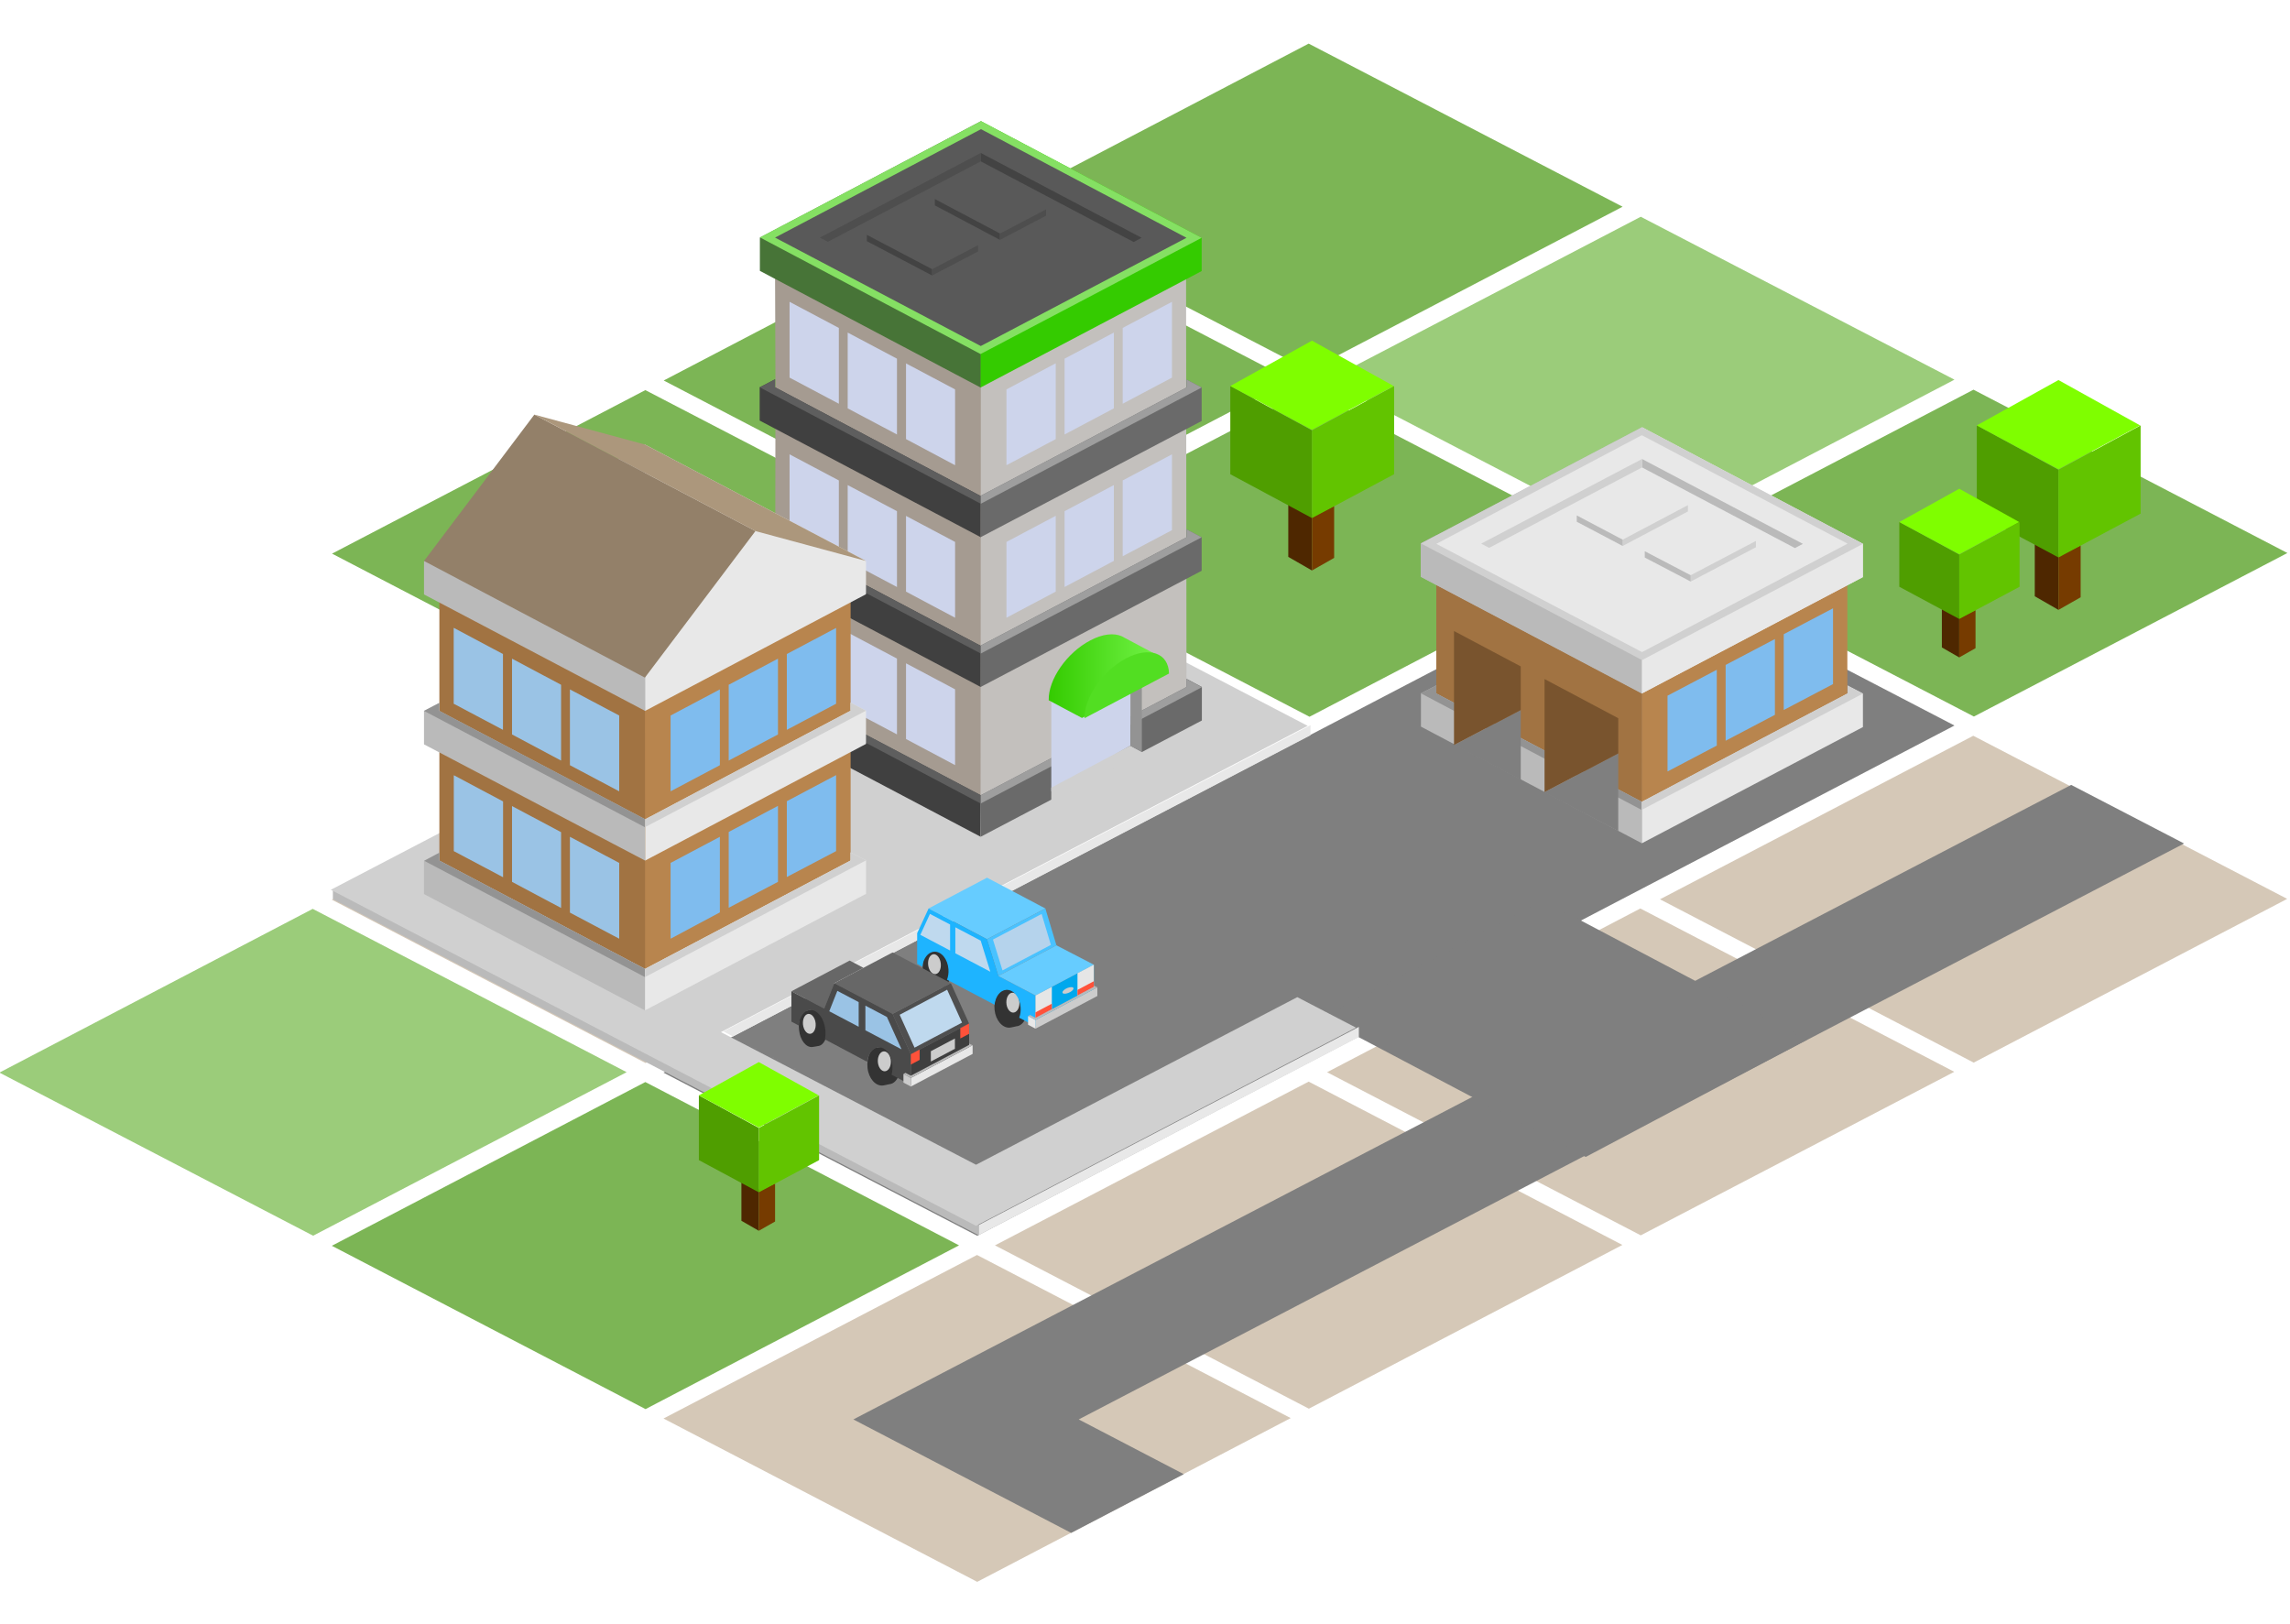 <svg viewBox="0 0 671 476" xmlns="http://www.w3.org/2000/svg" xml:space="preserve" style="fill-rule:evenodd;clip-rule:evenodd;stroke-linejoin:round;stroke-miterlimit:2"><path d="m934 1295.5 148.5 78.1-148.4 78.4-148.5-78.2 148.4-78.3Z" style="fill:#d5c8b7" transform="matrix(.619 0 0 .612 -291.872 -425.107)"/><path d="m777 1212.7 148.5 78.2-148.4 78.4-148.5-78.2 148.4-78.4Z" style="fill:#7cb555" transform="matrix(.619 0 0 .612 -291.872 -425.107)"/><path d="m1091 1212.5 148.5 78.2-148.4 78.4-148.6-78.2 148.5-78.4ZM1248 1129.6l148.6 78.2-148.4 78.3-148.5-78.1 148.3-78.4ZM777 1047l148.5 78.2-148.4 78.4-148.5-78.2L777 1047ZM1405.6 1046.9l148.6 78.1-148.4 78.4-148.5-78.2 148.3-78.3ZM934 964.1l148.6 78.2-148.4 78.4-148.5-78.2L934 964.1Z" style="fill:#d5c8b7" transform="matrix(.619 0 0 .612 -291.872 -425.107)"/><path d="m777 881.4 148.6 78.1-148.4 78.4-148.5-78.2L777 881.4Z" style="fill:#7cb555" transform="matrix(.619 0 0 .612 -291.872 -425.107)"/><path d="m619.55 1129.78 148.6 78.2-148.4 78.3-148.5-78.1 148.3-78.4Z" style="fill:#9bcc7a" transform="matrix(.619 0 0 .612 -291.872 -425.107)"/><path d="m934 798.4 148.6 78.2L934.2 955l-148.5-78.2L934 798.4ZM1091 715.5l148.6 78.1-148.4 78.4-148.6-78 148.4-78.5ZM1091.2 881.3l148.6 78.1-148.4 78.4-148.5-78.2 148.3-78.3Z" style="fill:#7cb555" transform="matrix(.619 0 0 .612 -291.872 -425.107)"/><path d="m1248.2 798.4 148.5 78-148.4 78.4-148.5-78.1 148.4-78.3Z" style="fill:#9bcc7a" transform="matrix(.619 0 0 .612 -291.872 -425.107)"/><path d="m1405.7 881.2 148.6 78.2-148.4 78.3-148.6-78.1 148.4-78.4Z" style="fill:#7cb555" transform="matrix(.619 0 0 .612 -291.872 -425.107)"/><g><path d="m2050.64 1590.38 111.75 58.01-1094.19 570.15 103.98 54.18-111.46 58.16-215.607-112.34 1205.527-628.16Z" style="fill:#7f7f7f" transform="matrix(.296 0 0 .296 -.107 -240.76)"/></g><g><path d="m2913 656.4-4.7-2.7V643l4.7 2.2v11.2Z" style="fill:#4e2700" transform="matrix(1.477 0 0 1.477 -3918.077 -802.334)"/><path d="m2913 656.4 4.4-2.5v-10.3l-4.4 2.2v10.6Z" style="fill:#763b00" transform="matrix(1.477 0 0 1.477 -3918.077 -802.334)"/><path d="M2913 646v-17.4l-16.2-8.8v17.5l16.2 8.7Z" style="fill:#4f9e00" transform="matrix(1.477 0 0 1.477 -3918.077 -802.334)"/><path d="M2913 646v-17.4l16.3-8.8v17.5L2913 646Z" style="fill:#62c400" transform="matrix(1.477 0 0 1.477 -3918.077 -802.334)"/><path d="m2913 628.5 16.2-8.7-16.2-9-16.2 9 16.2 8.7Z" style="fill:#7ffe00" transform="matrix(1.477 0 0 1.477 -3918.077 -802.334)"/><g><path d="m2913 656.4-4.7-2.7V643l4.7 2.2v11.2Z" style="fill:#4e2700" transform="matrix(1.477 0 0 1.477 -3699.344 -790.79)"/><path d="m2913 656.4 4.4-2.5v-10.3l-4.4 2.2v10.6Z" style="fill:#763b00" transform="matrix(1.477 0 0 1.477 -3699.344 -790.79)"/><path d="M2913 646v-17.4l-16.2-8.8v17.5l16.2 8.7Z" style="fill:#4f9e00" transform="matrix(1.477 0 0 1.477 -3699.344 -790.79)"/><path d="M2913 646v-17.4l16.3-8.8v17.5L2913 646Z" style="fill:#62c400" transform="matrix(1.477 0 0 1.477 -3699.344 -790.79)"/><path d="m2913 628.5 16.2-8.7-16.2-9-16.2 9 16.2 8.7Z" style="fill:#7ffe00" transform="matrix(1.477 0 0 1.477 -3699.344 -790.79)"/></g><g><path d="m2913 656.4-4.7-2.7V643l4.7 2.2v11.2Z" style="fill:#4e2700" transform="translate(-2583.606 -518.895) scale(1.084)"/><path d="m2913 656.4 4.4-2.5v-10.3l-4.4 2.2v10.6Z" style="fill:#763b00" transform="translate(-2583.606 -518.895) scale(1.084)"/><path d="M2913 646v-17.4l-16.2-8.8v17.5l16.2 8.7Z" style="fill:#4f9e00" transform="translate(-2583.606 -518.895) scale(1.084)"/><path d="M2913 646v-17.4l16.3-8.8v17.5L2913 646Z" style="fill:#62c400" transform="translate(-2583.606 -518.895) scale(1.084)"/><path d="m2913 628.5 16.2-8.7-16.2-9-16.2 9 16.2 8.7Z" style="fill:#7ffe00" transform="translate(-2583.606 -518.895) scale(1.084)"/></g><g><path d="m1248.2 963.9 148.5 78.1-462.6 244.3-148.5-78.1 462.6-244.3Z" style="fill:#7f7f7f" transform="matrix(.619 0 0 .612 -291.872 -425.107)"/><path d="m-6236.93 2399.07 218.99-115.96-260.76-137.6-218.99 115.96 260.76 137.6Z" style="fill:#7f7f7f" transform="matrix(.296 0 0 .296 2310.768 -371.11)"/><path d="M2302.92 2730.11v-10l376.4-196.18-376.4 135.71-252.71-131.26 581.26-303.14v10l-571.66 298.13 243.11 126.27 376.4-135.71v10l-376.4 196.18Z" style="fill:#e8e8e8" transform="matrix(.296 0 0 .296 -394.923 -446.174)"/><path d="M1663.73 2397.51v-10l639.19 332.6v10l-639.19-332.6Z" style="fill:#bababa" transform="matrix(.296 0 0 .296 -394.923 -446.174)"/><path d="m1422.95 1378.23 148.31-78.4 157.1 82.8-277.74 146.65 120.75 63.5 152.08-80.25 27.77 14.6-179.85 94.9-305.42-160.9 157-82.9Z" style="fill:#d0d0d0" transform="matrix(.619 0 0 .612 -686.688 -633.48)"/><path d="m61.219 8.1 32.409 17.054-32.37 17.095L28.85 25.195 61.219 8.1Z" style="fill:#6cf" transform="matrix(-.528 0 0 .528 321.539 252.906)"/><path d="M1.947 73.465V56.348l32.389 17.117V90.58L1.947 73.465Z" style="fill:#00a8ed" transform="matrix(-.528 0 0 .528 321.539 252.906)"/><path d="m54.949 62.64 6.311-20.39-32.408-17.055-6.146 20.448L54.95 62.641l-.001-.001Z" style="fill:#49c2ff" transform="matrix(-.528 0 0 .528 321.539 252.906)"/><path d="m52.64 59.554 5.3-17.115-27.016-14.212-5.13 17.172L52.64 59.554Z" style="fill:#b5d3ec" transform="matrix(-.528 0 0 .528 321.539 252.906)"/><path d="M48.692 91.318c-1.092-.078-3.526-.722-3.737-.737-3.996-.288-6.602-5.568-5.998-11.233.603-5.664 4.336-10.03 8.331-9.741 1.095.078 3.994.532 4.207.547 3.994.286 6.132 5.758 5.529 11.421-.604 5.664-4.336 10.03-8.332 9.743Z" style="fill:#333" transform="matrix(-.528 0 0 .528 321.539 252.906)"/><ellipse cx="3255.32" cy="2236.55" rx="28.11" ry="53.023" style="fill:#ccc" transform="matrix(-.068 -.002 .001 .055 515.913 177.302)"/><path d="M89.557 69.472c-.952-.076-3.023-.516-3.207-.531-3.48-.28-5.8-5.582-5.274-11.071.526-5.49 3.777-9.72 7.258-9.441.953.076 4.068.867 4.254.882 3.478.279 4.752 5.229 4.226 10.718-.526 5.489-3.777 9.72-7.257 9.443Z" style="fill:#333" transform="matrix(-.528 0 0 .528 321.539 252.906)"/><ellipse cx="3255.32" cy="2236.55" rx="28.11" ry="53.023" style="fill:#ccc" transform="matrix(-.066 .005 .005 .055 477.477 143.243)"/><path d="M83.434 64.698 57.052 78.606c-.476-4.505-3.092-8.005-6.482-8.249-4.005-.286-7.586 4.08-7.991 9.743-.149 2.08.15 4.047.787 5.719l-9.03 4.762V73.464L54.95 62.64l6.292-20.373 32.39-17.095 6.367 13.718v17.074l-2.893 1.527c-.458-4.536-3.083-8.068-6.489-8.312-4.005-.286-7.585 4.077-7.99 9.743-.151 2.101.156 4.09.808 5.775l-.001.001Z" style="fill:#1eb4ff" transform="matrix(-.528 0 0 .528 321.539 252.906)"/><ellipse cx="3096.06" cy="2177.15" rx="15.009" ry="6.384" style="fill:#ccc" transform="matrix(-.108 .04 .009 .119 627.715 -92.705)"/><path d="m1.945 56.401 20.761-10.758L54.95 62.641 34.336 73.464 1.946 56.4l-.001.001Z" style="fill:#6cf" transform="matrix(-.528 0 0 .528 321.539 252.906)"/><path d="M78.81 35.627V50.06L59.39 60.298l5.35-17.257 14.07-7.414Zm2.91-1.531 11.183-5.893 5.327 11.618-16.51 8.704v-14.43.001Z" style="fill:#bfd9ee" transform="matrix(-.528 0 0 .528 321.539 252.906)"/><path d="M34.325 87.1-.003 68.96v4.799l34.328 18.14v-4.8.001Z" style="fill:#ccc" transform="matrix(-.528 0 0 .528 321.539 252.906)"/><path d="m34.323 87.1 4.128-2.182v4.8l-4.128 2.181v-4.8.001Z" style="fill:#e8e8e8" transform="matrix(-.528 0 0 .528 321.539 252.906)"/><path d="m38.45 84.919-1.138-.613-2.987 1.588L1.947 68.759v-.735L0 68.96l34.326 18.151 4.125-2.192h-.001Z" style="fill:#bababa" transform="matrix(-.528 0 0 .528 321.539 252.906)"/><path d="m1.945 56.349 9.083 4.78v12.433L1.945 68.76V56.349Zm23.309 12.336 9.083 4.78V85.9l-9.083-4.802V68.685Z" style="fill:#e6e6e6" transform="matrix(-.528 0 0 .528 321.539 252.906)"/><path d="M11.028 70.388v3.076l-9.083-4.78v-3.12l9.083 4.824Zm14.228 7.644 9.08 4.824v3.043l-9.08-4.815v-3.052Z" style="fill:#ff523a" transform="matrix(-.528 0 0 .528 321.539 252.906)"/><g><path d="m23.665 29.978-5.55 14.004L.002 34.43l32.154-16.95 7.59 4.002-16.08 8.495-.001.001Z" style="fill:#676767" transform="matrix(.531 0 0 .531 231.89 272.185)"/><path d="m55.84 46.908 32.133-16.972 10.088 22.289-32.153 16.951-10.069-22.268h.001Z" style="fill:#4f4f4f" transform="matrix(.531 0 0 .531 231.89 272.185)"/><path d="m59.744 47.397 26.19-13.832 8.222 18.166L67.95 65.547l-8.206-18.15Z" style="fill:#bfd9ee" transform="matrix(.531 0 0 .531 231.89 272.185)"/><path d="M65.908 69.176v16.95l32.153-16.95V52.225L65.908 69.176Z" style="fill:#3f3f3f" transform="matrix(.531 0 0 .531 231.89 272.185)"/><path d="m55.796 13.007 32.173 16.93-32.133 16.97-32.174-16.929 32.134-16.971Z" style="fill:#676767" transform="matrix(.531 0 0 .531 231.89 272.185)"/><path d="M50.284 86.45c1.084-.077 3.5-.716 3.71-.731 3.966-.286 6.554-5.527 5.954-11.152-.599-5.622-4.304-9.956-8.27-9.67-1.087.078-3.965.528-4.177.543-3.964.284-6.088 5.716-5.488 11.338.599 5.623 4.304 9.956 8.27 9.673l.001-.001Z" style="fill:#333" transform="matrix(.531 0 0 .531 231.89 272.185)"/><ellipse cx="3255.32" cy="2236.55" rx="28.11" ry="53.023" style="fill:#ccc" transform="matrix(-.068 -.002 .001 .055 478.25 194.494)"/><path d="M11.45 65.196c.945-.076 3-.512 3.183-.527 3.455-.277 5.757-5.542 5.235-10.99-.521-5.45-3.75-9.65-7.204-9.373-.947.076-4.039.86-4.223.875-3.453.277-4.718 5.191-4.196 10.64.522 5.45 3.75 9.65 7.205 9.375Z" style="fill:#333" transform="matrix(.531 0 0 .531 231.89 272.185)"/><ellipse cx="3255.32" cy="2236.55" rx="28.11" ry="53.023" style="fill:#ccc" transform="matrix(-.066 .005 .005 .055 440.806 160.729)"/><path d="M4.027 53.301c.533-4.698 2.976-8.254 6.231-8.514 4.063-.325 7.862 4.618 8.477 11.029.172 1.72.086 3.456-.256 5.15l23.287 12.353c.732-4.639 3.47-8.022 6.772-7.946 3.916.089 7.152 4.999 7.223 10.957a15.535 15.535 0 0 1-.498 4.15l10.645 5.646v-16.95L55.839 46.908l-32.175-16.93-5.548 14.004L0 34.432v16.74l4.026 2.129h.001Z" style="fill:#4a4a4a" transform="matrix(.531 0 0 .531 231.89 272.185)"/><path d="m65.923 82.23 34.079-18.009v4.765L65.923 86.995V82.23Z" style="fill:#e8e8e8" transform="matrix(.531 0 0 .531 231.89 272.185)"/><path d="m65.925 82.23-4.097-2.166v4.765l4.097 2.166V82.23Z" style="fill:#ccc" transform="matrix(.531 0 0 .531 231.89 272.185)"/><path d="m61.828 80.065 1.13-.609 2.966 1.577 32.142-17.01v-.73l1.934.93L65.924 82.24l-4.096-2.176v.001Z" style="fill:#bababa" transform="matrix(.531 0 0 .531 231.89 272.185)"/><path d="m40.83 42.36 11.862 6.246 8.079 17.863-19.94-10.504V42.359l-.001.001Zm-3.708-1.955V54.01L20.89 45.46l4.46-11.254 11.772 6.199Z" style="fill:#9ac3e5" transform="matrix(.531 0 0 .531 231.89 272.185)"/><path d="m65.908 69.176 4.862-2.57v5.687l-4.862 2.57v-5.687ZM93.2 54.796l4.861-2.571v5.687L93.2 60.483v-5.687Z" style="fill:#ff523a" transform="matrix(.531 0 0 .531 231.89 272.185)"/><path d="m76.95 67.502 13.279-7.02v5.688l-13.278 7.019v-5.687h-.001Z" style="fill:#ccc" transform="matrix(.531 0 0 .531 231.89 272.185)"/></g><g><path d="m1975.2 994.5-.2 55.2.2 142.3h-.2l-97.4 51.5-.3-.1.1-300.3 97.8 51.4Z" style="fill:#a59b91" transform="matrix(-.617 0 0 .617 1445.796 -534.154)"/><path d="m1877.6 1243.5-97.8-51.4.2-.1h-.2l.2-197.5 97.4-51.4.2 300.4Z" style="fill:#c3c0bd" transform="matrix(-.617 0 0 .617 1445.796 -534.154)"/><path d="m1975.2 1188.1 7.2 3.8v15.9l-104.8 55.3-.1-19.7 97.5-51.4h.2v-3.9Z" style="fill:#404040" transform="matrix(-.617 0 0 .617 1445.796 -534.154)"/><path d="m1975.2 1188.1 7.2 3.8-104.8 55.4h-.1v-3.9l97.5-51.4h.2v-3.9Z" style="fill:#5e5e5e" transform="matrix(-.617 0 0 .617 1445.796 -534.154)"/><path d="M1779.8 1188.1v3.9h.2-.2l97.7 51.4v19.7l-105-55.2V1192l7.3-3.9Z" style="fill:#6a6a6a" transform="matrix(-.617 0 0 .617 1445.796 -534.154)"/><path d="M1779.8 1188.2v3.8h.2-.2l97.7 51.4v3.9l-105-55.2 7.3-3.9Z" style="fill:#9e9e9e" transform="matrix(-.617 0 0 .617 1445.796 -534.154)"/><path d="M1975.2 1117v3.8l-97.6 51.6h-.1v19.6l105-55.4v-15.8l-7.3-3.8Z" style="fill:#404040" transform="matrix(-.617 0 0 .617 1445.796 -534.154)"/><path d="M1975.2 1117v3.8l-97.6 51.6h-.1v3.7l105-55.3-7.3-3.8Z" style="fill:#5e5e5e" transform="matrix(-.617 0 0 .617 1445.796 -534.154)"/><path d="m1877.6 1192-.1-19.7-97.7-51.4v-3.8l-7.2 3.8v15.9l105 55.2Z" style="fill:#6a6a6a" transform="matrix(-.617 0 0 .617 1445.796 -534.154)"/><path d="M1877.5 1176.1v-3.8l-97.7-51.4v-3.8l-7.2 3.8 104.9 55.2Z" style="fill:#9e9e9e" transform="matrix(-.617 0 0 .617 1445.796 -534.154)"/><path d="M1975.2 1117v3.8l-97.6 51.6h-.1v19.6l105-55.4v-15.8l-7.3-3.8Z" style="fill:#404040" transform="matrix(-.617 0 0 .617 1445.796 -578.045)"/><path d="M1975.2 1117v3.8l-97.6 51.6h-.1v3.7l105-55.3-7.3-3.8Z" style="fill:#5e5e5e" transform="matrix(-.617 0 0 .617 1445.796 -578.045)"/><path d="m1877.6 1192-.1-19.7-97.7-51.4v-3.8l-7.2 3.8v15.9l105 55.2Z" style="fill:#6a6a6a" transform="matrix(-.617 0 0 .617 1445.796 -578.045)"/><path d="M1877.5 1176.1v-3.8l-97.7-51.4v-3.8l-7.2 3.8 104.9 55.2Z" style="fill:#9e9e9e" transform="matrix(-.617 0 0 .617 1445.796 -578.045)"/><path d="m1982.4 1049.7-105-55.3v126.3l.2.2 104.8-55.4v-15.8Z" style="fill:#477437" transform="matrix(-.617 0 0 .617 1445.796 -578.045)"/><path d="m1877.6 1120.9-.2-126.5-104.8 55.4v15.8l105 55.3Z" style="fill:#34cb00" transform="matrix(-.617 0 0 .617 1445.796 -578.045)"/><path d="m1877.4 994.4 105 55.2-104.8 55.4-105-55.2 104.8-55.4Z" style="fill:#85e063" transform="matrix(-.617 0 0 .617 1445.796 -578.045)"/><path d="m1877.4 998.2 97.8 51.5-97.7 51.5-97.7-51.4 97.6-51.6Z" style="fill:#595959" transform="matrix(-.617 0 0 .617 1445.796 -578.045)"/><path d="M1877.5 1013.5v-4l-76.4 40.3 3.8 2 72.6-38.3Z" style="fill:#434343" transform="matrix(-.617 0 0 .617 1445.796 -578.045)"/><path d="M1877.5 1009.5v4l72.6 38.2 3.8-2-76.4-40.2Z" style="fill:#4e4e4e" transform="matrix(-.617 0 0 .617 1445.796 -578.045)"/><path d="M1900.6 1064.7v3l31-16.3v-3l-31 16.3Z" style="fill:#434343" transform="matrix(-.617 0 0 .617 1445.796 -578.045)"/><path d="m1900.6 1064.7-21.8-11.4v3l21.8 11.4v-3Z" style="fill:#4e4e4e" transform="matrix(-.617 0 0 .617 1445.796 -578.045)"/><path d="M1868.4 1047.8v3l30.9-16.4v-3l-31 16.4h.1Z" style="fill:#434343" transform="matrix(-.617 0 0 .617 1445.796 -578.045)"/><path d="m1868.4 1047.8-21.9-11.5v3l21.9 11.5v-3Z" style="fill:#4e4e4e" transform="matrix(-.617 0 0 .617 1445.796 -578.045)"/><path d="M1806.4 1219.9V1181l37.6 17.6v42.94l-37.6-21.74v.1Z" style="fill:#cdd4eb" transform="matrix(-.617 0 0 .617 1445.796 -534.154)"/><path d="m1806.4 1219.9-6.4 3.5 44 23.4v-7l-37.6-20v.1Z" style="fill:#d0d0d0" transform="matrix(-.617 0 0 .617 1445.796 -534.154)"/><path d="m1801 1222.8 5.4-2.8v-40.1l-4.4-4h-1v47-.1Z" style="fill:#939393" transform="matrix(-.617 0 0 .617 1445.796 -534.154)"/><path d="M598 1395.3c-.2-9.8 8.6-22.5 19.7-28.3 5.8-3.1 11.2-3.7 15-2l1.1.6 14.5 7.7 1.4.7c2.5 1.7 4 4.5 4.2 8.5l-40.1 21.3-15.8-8.4v-.1Z" style="fill:url(#a)" transform="translate(-61.678 -655.764) scale(.617)"/><path d="m1788.1 1185.6 40.1 21.2c.2-9.8-8.6-22.5-19.7-28.4-11-5.8-20.2-2.6-20.4 7.2Z" style="fill:#52de22" transform="matrix(-.617 0 0 .617 1445.796 -534.154)"/><path d="M1841.9 1110.7v36l23.4 12.4v-36l-23.4-12.4ZM1814.3 1096.1v36l23.4 12.4v-36l-23.4-12.4ZM1786.7 1081.5v36l23.4 12.4v-36l-23.4-12.4ZM1913 1180.75v35.95l-23.3 12.4v-36l23.3-12.35v-.05h.1l-.1.05ZM1940.7 1166.1v36l-23.4 12.4v-36l23.4-12.4Z" style="fill:#cdd4eb" transform="matrix(-.617 0 0 .617 1445.796 -534.154)"/><path d="M1968.3 1151.5v36l-23.4 12.4v-36l23.4-12.4Z" style="fill:#9ac3e5" transform="matrix(-.617 0 0 .617 1445.796 -534.154)"/><path d="M1913 1110.75v35.95l-23.3 12.4v-36l23.3-12.35v-.05h.1l-.1.05ZM1940.7 1096.1v36l-23.4 12.4v-36l23.4-12.4ZM1968.3 1081.5v36l-23.4 12.4v-36l23.4-12.4Z" style="fill:#cdd4eb" transform="matrix(-.617 0 0 .617 1445.796 -534.154)"/><path d="M1841.9 1110.7v36l23.4 12.4v-36l-23.4-12.4ZM1814.3 1096.1v36l23.4 12.4v-36l-23.4-12.4ZM1786.7 1081.5v36l23.4 12.4v-36l-23.4-12.4ZM1913 1110.75v35.95l-23.3 12.4v-36l23.3-12.35v-.05h.1l-.1.05ZM1940.7 1096.1v36l-23.4 12.4v-36l23.4-12.4ZM1968.3 1081.5v36l-23.4 12.4v-36l23.4-12.4Z" style="fill:#cdd4eb" transform="matrix(-.617 0 0 .617 1445.796 -578.845)"/></g><g><path d="M836.6 1637.9v51.4l97.6 51.5.2-.2-.1-154.1-97.7 51.4Z" style="fill:#a17342" transform="translate(-95.324 -839.065) scale(.617)"/><path d="m934.2 1740.8 97.7-51.5h-.1v-51.4l-97.5-51.4-.1 154.3Z" style="fill:#b8854e" transform="translate(-95.324 -839.065) scale(.617)"/><path d="m836.6 1685.4-7.3 3.8v15.8l104.9 55.4v-19.7l-97.5-51.4h-.1v-4 .1Z" style="fill:#bababa" transform="translate(-95.324 -839.065) scale(.617)"/><path d="m836.6 1685.4-7.3 3.8 104.9 55.4v-3.9l-97.5-51.4h-.1v-4 .1Z" style="fill:#939393" transform="translate(-95.324 -839.065) scale(.617)"/><path d="M1031.9 1685.5v3.8h-.1l-97.6 51.4v19.7l105-55.2v-15.9l-7.3-3.8Z" style="fill:#e8e8e8" transform="translate(-95.324 -839.065) scale(.617)"/><path d="M1031.9 1685.5v3.8h-.1l-97.6 51.4v3.8l105-55.2-7.3-3.8Z" style="fill:#d0d0d0" transform="translate(-95.324 -839.065) scale(.617)"/><path d="M836.6 1614.1v4l97.6 51.5v19.5l-105-55.3V1618l7.4-3.9Z" style="fill:#bababa" transform="translate(-95.324 -839.065) scale(.617)"/><path d="M836.6 1614.1v4l97.6 51.5v3.7l-105-55.3 7.4-3.9Z" style="fill:#939393" transform="translate(-95.324 -839.065) scale(.617)"/><path d="m934.2 1669.6 97.7-51.4v-3.8l7.2 3.8v15.8l-104.9 55.2v-19.6Z" style="fill:#e8e8e8" transform="translate(-95.324 -839.065) scale(.617)"/><path d="M934.2 1673.4v-3.8l97.7-51.4v-3.8l7.2 3.8-104.9 55.2Z" style="fill:#d0d0d0" transform="translate(-95.324 -839.065) scale(.617)"/><path d="m829.3 1618 105-55.2.2 126.3-.3.2-104.9-55.4V1618Z" style="fill:#bababa" transform="translate(-95.324 -839.065) scale(.617)"/><path d="m934.2 1689.3.1-126.5 104.9 55.4v15.8l-105 55.3Z" style="fill:#e8e8e8" transform="translate(-95.324 -839.065) scale(.617)"/><path d="m934.3 1562.8-105 55.2 105 55.4 104.9-55.2-104.9-55.4Z" style="fill:#d0d0d0" transform="translate(-95.324 -839.065) scale(.617)"/><path d="m934.2 1566.6 97.7 51.5-97.6 51.5-97.7-51.4 97.6-51.6Z" style="fill:#e8e8e8" transform="translate(-95.324 -839.065) scale(.617)"/><path d="M934.3 1581.9v-4l76.4 40.3-3.8 2-72.6-38.3Z" style="fill:#bababa" transform="translate(-95.324 -839.065) scale(.617)"/><path d="M934.3 1577.9v4l-72.6 38.2-3.8-2 76.4-40.2Zm23.1 55.2v3l31-16.3v-3l-31 16.3Z" style="fill:#d0d0d0" transform="translate(-95.324 -839.065) scale(.617)"/><path d="m957.4 1633.1-21.8-11.4v3l21.8 11.4v-3Z" style="fill:#bababa" transform="translate(-95.324 -839.065) scale(.617)"/><path d="M925.1 1616.2v3l31-16.4v-3l-31 16.4Z" style="fill:#d0d0d0" transform="translate(-95.324 -839.065) scale(.617)"/><path d="m925.1 1616.2-21.8-11.5v3l21.8 11.5v-3Z" style="fill:#bababa" transform="translate(-95.324 -839.065) scale(.617)"/><path d="M1025 1648.8v36l-23.4 12.3v-36l23.4-12.3Zm-27.6 14.6v36l-23.4 12.3v-36l23.4-12.3Zm-27.6 14.6v36l-23.4 12.3v-36l23.4-12.3Z" style="fill:#7fbcee" transform="translate(-95.324 -839.065) scale(.617)"/><path d="m876.7 1697.1-31.6 16.6 31.6 16.6V1697v.1Z" style="fill:#7f7f7f" transform="translate(-95.324 -839.065) scale(.617)"/><path d="M876.7 1697.1v-20.7l-31.7-16.8v54l.1.1 31.6-16.6Z" style="fill:#79542e" transform="translate(-95.324 -839.065) scale(.617)"/><path d="m923 1717.7-35 18.4v.2l35 18.3v-37 .1Z" style="fill:#7f7f7f" transform="translate(-95.324 -839.065) scale(.617)"/><path d="m888 1736.1 35-18.4V1701l-35-18.6v53.7Z" style="fill:#79542e" transform="translate(-95.324 -839.065) scale(.617)"/></g><g><path d="M1660.5 1546.6h-.1.1V1689h-.1l-97.5 51.5-.2-.1v-245.1l97.8 51.4v-.1Z" style="fill:#b8854e" transform="translate(-775.285 -789.875) scale(.617)"/><path d="m1562.9 1740.4-97.7-51.4h.1-.1v-142.4h.1l97.5-51.4.1 245.2Z" style="fill:#a17342" transform="translate(-775.285 -789.875) scale(.617)"/><path d="m1660.5 1685 7.3 3.8v15.9l-104.9 55.3v-19.7l97.5-51.4h.1v-3.9Z" style="fill:#e8e8e8" transform="translate(-775.285 -789.875) scale(.617)"/><path d="m1660.5 1685 7.3 3.8-104.9 55.4v-3.9l97.5-51.4h.1v-3.9Z" style="fill:#d0d0d0" transform="translate(-775.285 -789.875) scale(.617)"/><path d="M1465.2 1685.1v3.8h.1-.1l97.6 51.4v19.7l-104.9-55.2V1689l7.3-3.9Z" style="fill:#bababa" transform="translate(-775.285 -789.875) scale(.617)"/><path d="M1465.2 1685.1v3.8h.1-.1l97.6 51.4v3.9L1458 1689l7.3-3.9h-.1Z" style="fill:#939393" transform="translate(-775.285 -789.875) scale(.617)"/><path d="M1660.5 1613.9v3.8l-97.6 51.6v19.6l104.9-55.4v-15.8l-7.3-3.8Z" style="fill:#e8e8e8" transform="translate(-775.285 -789.875) scale(.617)"/><path d="M1660.5 1613.9v3.8l-97.6 51.6v3.7l104.9-55.3-7.3-3.8Z" style="fill:#d0d0d0" transform="translate(-775.285 -789.875) scale(.617)"/><path d="m1562.8 1669.2-97.6-51.4v-3.8l-7.3 3.8v15.9l105 55.2v-19.7h-.1Z" style="fill:#bababa" transform="translate(-775.285 -789.875) scale(.617)"/><path d="M1562.8 1673v-3.8l-97.6-51.4v-3.8l-7.3 3.8 105 55.3-.1-.1Z" style="fill:#939393" transform="translate(-775.285 -789.875) scale(.617)"/><path d="m1667.8 1546.6-105-55.3-.1 126.3.2.2 104.9-55.4v-15.8Z" style="fill:#e8e8e8" transform="translate(-775.285 -789.875) scale(.617)"/><path d="m1563 1617.8-.2-126.5-104.9 55.4v15.8l105 55.3h.1Z" style="fill:#bababa" transform="translate(-775.285 -789.875) scale(.617)"/><path d="m1510.3 1477.1 105 55.3-52.5 69.6-104.9-55.4 52.4-69.5Z" style="fill:#938069" transform="translate(-775.285 -789.875) scale(.617)"/><path d="m1562.8 1491.3 105 55.3-52.5-14.2-105-55.3 52.5 14.2Z" style="fill:#ac977c" transform="translate(-775.285 -789.875) scale(.617)"/><path d="M1653.6 1648.3v36.1l-23.4 12.3v-36l23.4-12.4Zm-27.6 14.6v36.1l-23.4 12.3v-36l23.4-12.4Zm-27.6 14.6v36L1575 1726v-36l23.4-12.4v-.1Zm55.2-99.1v36l-23.4 12.4v-36l23.4-12.4ZM1626 1593v36l-23.4 12.4v-36l23.4-12.4Zm-27.6 14.6v36L1575 1656v-36l23.4-12.4Z" style="fill:#7fbcee" transform="translate(-775.285 -789.875) scale(.617)"/><path d="M1527.2 1677.6v36l23.4 12.4v-36l-23.4-12.4ZM1499.7 1663v36l23.3 12.4v-36l-23.3-12.4ZM1527.2 1607.6v36l23.4 12.4v-36l-23.4-12.4ZM1499.7 1593v36l23.3 12.4v-36l-23.3-12.4ZM1472 1578.4v36l23.4 12.4v-36l-23.3-12.4h-.1Z" style="fill:#9ac3e5" transform="translate(-775.285 -789.875) scale(.617)"/><path d="M1376.65 1648.4v36l23.4 12.4v-36l-23.3-12.4h-.1Z" style="fill:#9ac3e5" transform="translate(-716.425 -789.875) scale(.617)"/></g></g><g><path d="m2913 656.4-4.7-2.7V643l4.7 2.2v11.2Z" style="fill:#4e2700" transform="translate(-2935.356 -350.89) scale(1.084)"/><path d="m2913 656.4 4.4-2.5v-10.3l-4.4 2.2v10.6Z" style="fill:#763b00" transform="translate(-2935.356 -350.89) scale(1.084)"/><path d="M2913 646v-17.4l-16.2-8.8v17.5l16.2 8.7Z" style="fill:#4f9e00" transform="translate(-2935.356 -350.89) scale(1.084)"/><path d="M2913 646v-17.4l16.3-8.8v17.5L2913 646Z" style="fill:#62c400" transform="translate(-2935.356 -350.89) scale(1.084)"/><path d="m2913 628.5 16.2-8.7-16.2-9-16.2 9 16.2 8.7Z" style="fill:#7ffe00" transform="translate(-2935.356 -350.89) scale(1.084)"/></g></g><defs><linearGradient id="a" x1="0" y1="0" x2="1" y2="0" gradientUnits="userSpaceOnUse" gradientTransform="translate(598 1384) scale(55.88)"><stop offset="0" style="stop-color:#34cb00;stop-opacity:1"/><stop offset="1" style="stop-color:#77f64c;stop-opacity:1"/></linearGradient></defs></svg>